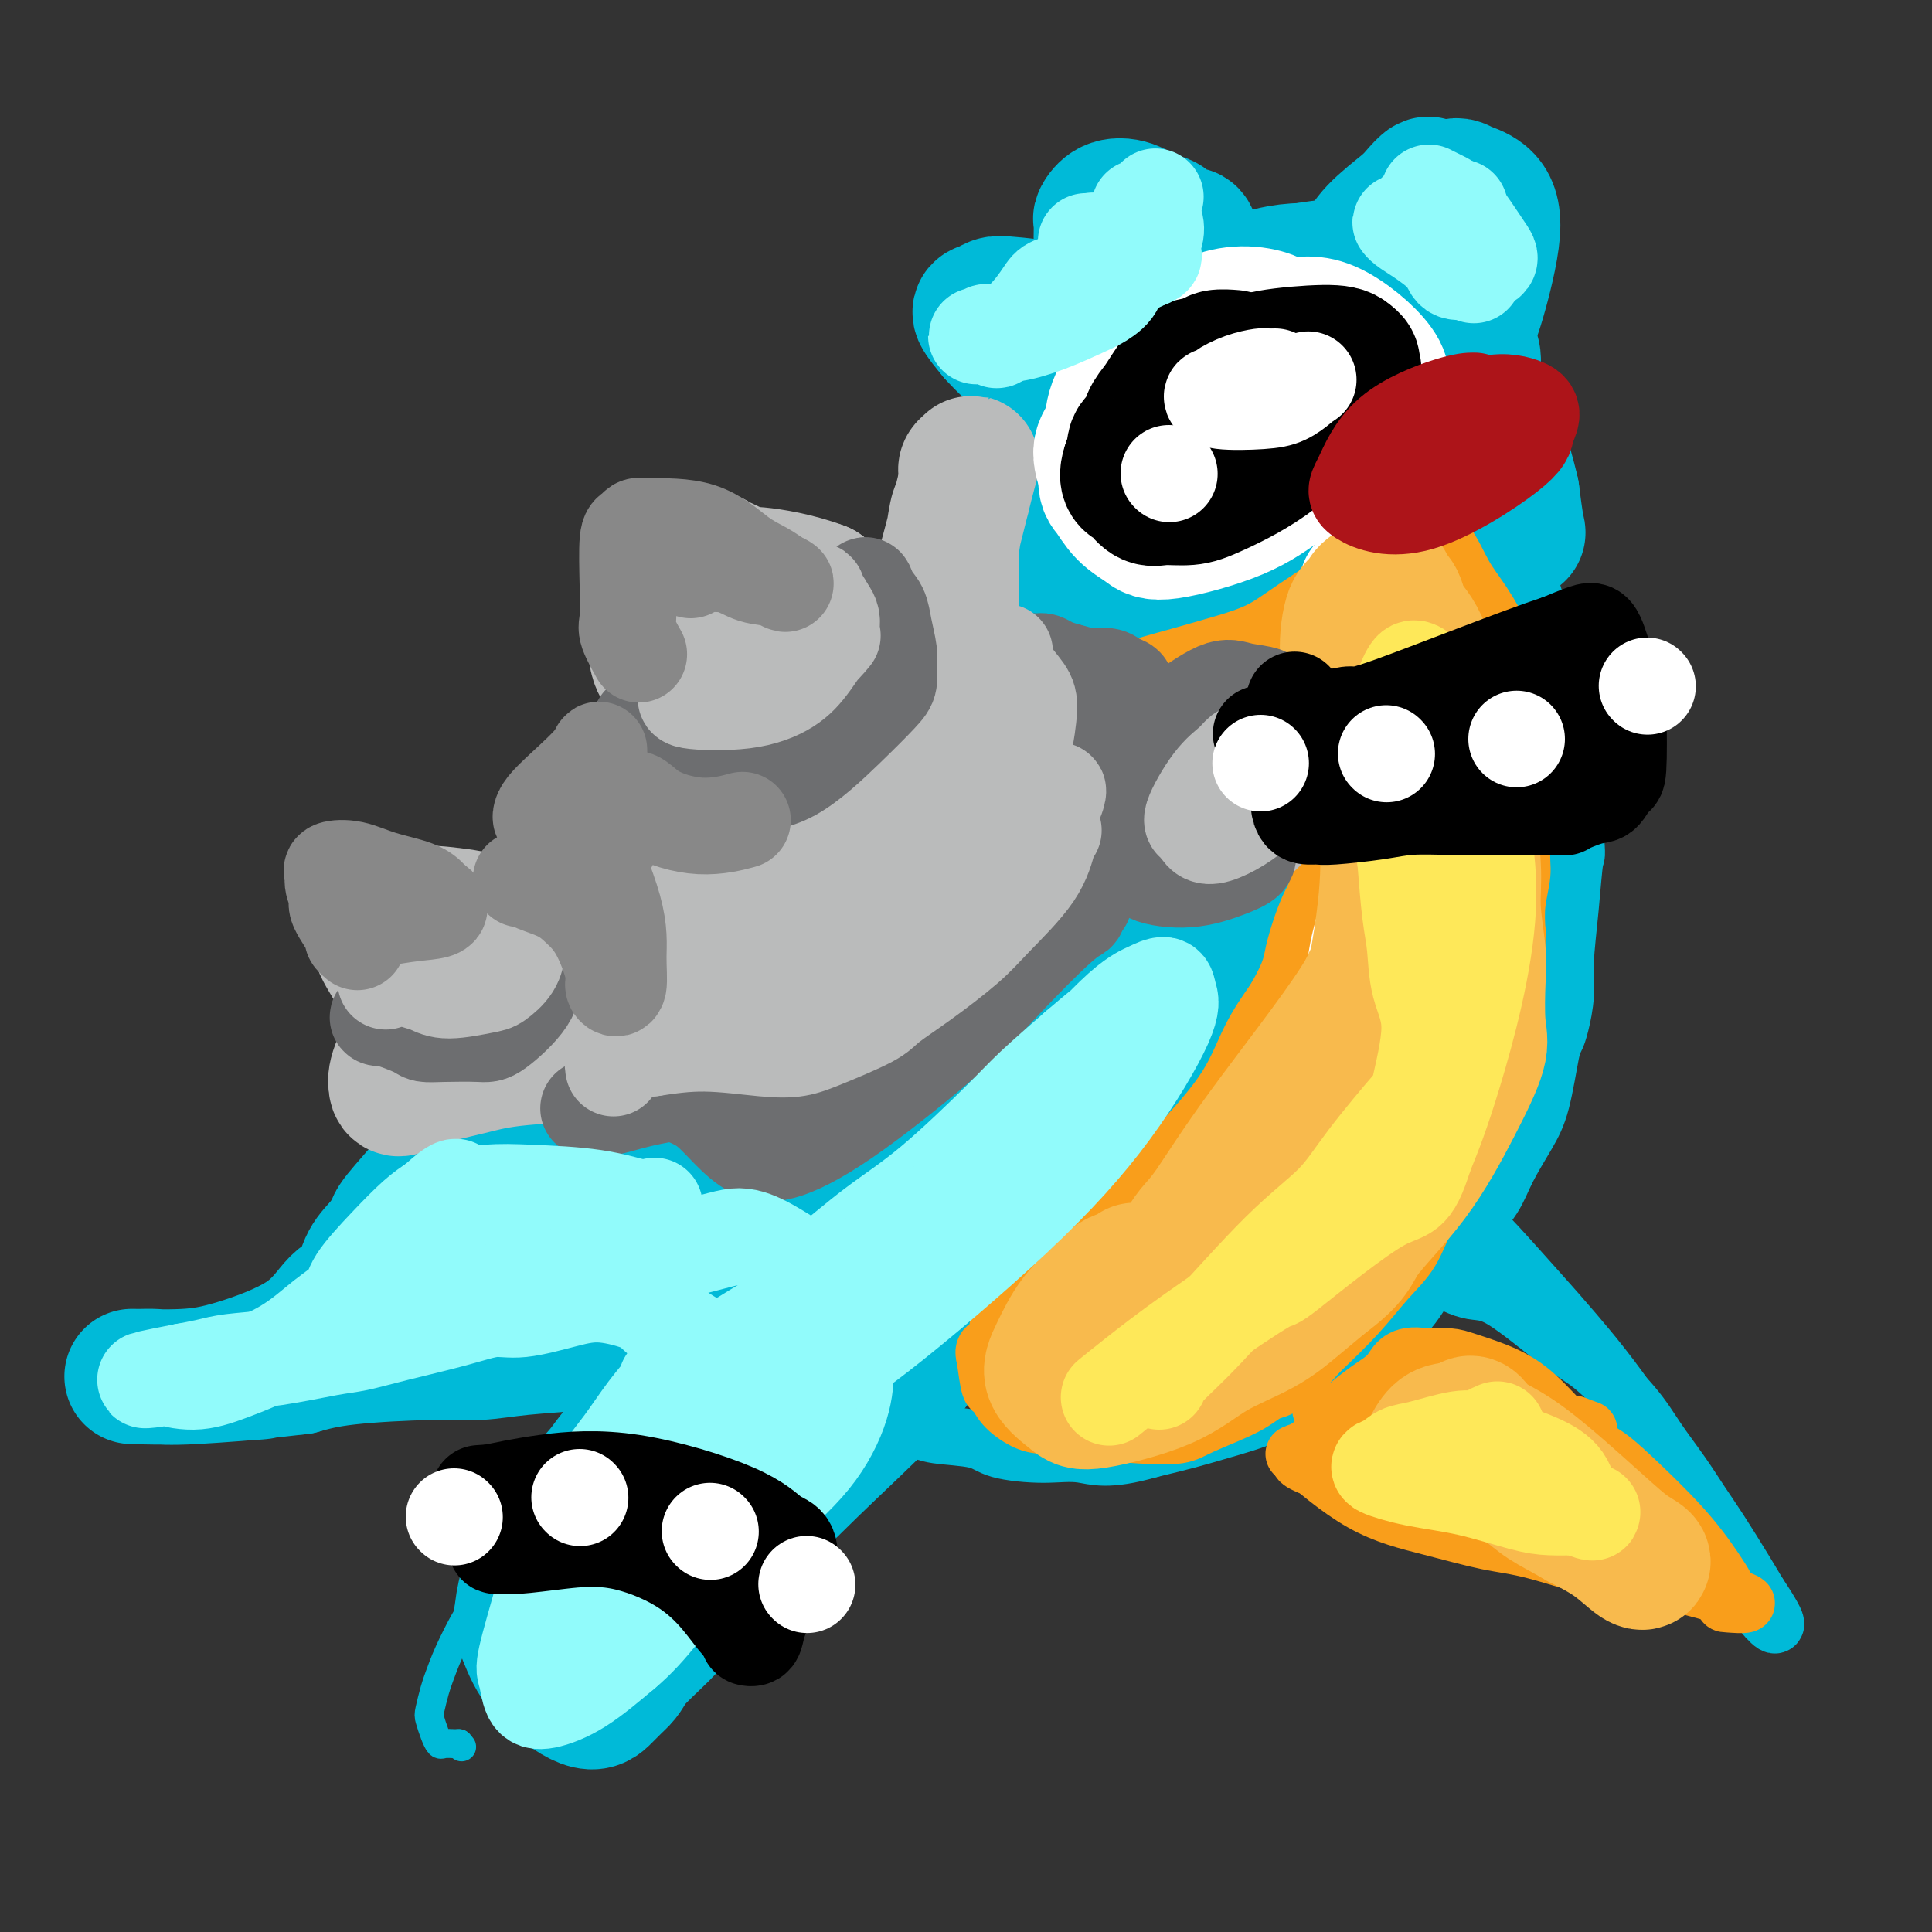 <svg viewBox='0 0 400 400' version='1.1' xmlns='http://www.w3.org/2000/svg' xmlns:xlink='http://www.w3.org/1999/xlink'><rect x="0" y="0" width="400" height="400" fill="#333333" stroke="none"/><g fill='none' stroke='#00BAD8' stroke-width='6' stroke-linecap='round' stroke-linejoin='round'><path d='M179,264c0.197,-0.311 0.394,-0.621 0,0c-0.394,0.621 -1.380,2.175 -2,3c-0.620,0.825 -0.875,0.921 -2,2c-1.125,1.079 -3.119,3.141 -4,5c-0.881,1.859 -0.648,3.514 -2,6c-1.352,2.486 -4.290,5.802 -7,9c-2.710,3.198 -5.193,6.278 -7,9c-1.807,2.722 -2.939,5.086 -5,8c-2.061,2.914 -5.049,6.377 -7,9c-1.951,2.623 -2.863,4.404 -4,6c-1.137,1.596 -2.498,3.007 -4,5c-1.502,1.993 -3.143,4.570 -4,6c-0.857,1.430 -0.928,1.715 -1,2'/><path d='M130,334c-7.995,11.335 -3.483,4.673 0,0c3.483,-4.673 5.938,-7.357 8,-10c2.062,-2.643 3.733,-5.244 6,-9c2.267,-3.756 5.131,-8.668 9,-15c3.869,-6.332 8.744,-14.085 13,-21c4.256,-6.915 7.892,-12.991 10,-16c2.108,-3.009 2.688,-2.949 3,-3c0.312,-0.051 0.355,-0.211 0,0c-0.355,0.211 -1.109,0.794 -1,1c0.109,0.206 1.081,0.035 -3,4c-4.081,3.965 -13.214,12.068 -20,19c-6.786,6.932 -11.225,12.695 -15,18c-3.775,5.305 -6.888,10.153 -10,15'/><path d='M130,317c-5.565,7.486 -6.976,9.702 -8,11c-1.024,1.298 -1.661,1.676 -1,1c0.661,-0.676 2.620,-2.408 4,-5c1.380,-2.592 2.180,-6.043 6,-13c3.820,-6.957 10.660,-17.419 18,-26c7.340,-8.581 15.181,-15.281 20,-19c4.819,-3.719 6.615,-4.458 8,-5c1.385,-0.542 2.357,-0.888 3,-1c0.643,-0.112 0.956,0.011 1,0c0.044,-0.011 -0.180,-0.157 -1,0c-0.820,0.157 -2.234,0.616 -4,1c-1.766,0.384 -3.883,0.692 -6,1'/><path d='M170,262c-3.077,0.648 -5.769,1.268 -8,2c-2.231,0.732 -4.002,1.575 -7,3c-2.998,1.425 -7.222,3.431 -10,5c-2.778,1.569 -4.108,2.699 -6,4c-1.892,1.301 -4.346,2.772 -8,6c-3.654,3.228 -8.508,8.215 -11,11c-2.492,2.785 -2.621,3.370 -4,5c-1.379,1.630 -4.008,4.305 -6,7c-1.992,2.695 -3.349,5.410 -4,7c-0.651,1.590 -0.597,2.055 -1,3c-0.403,0.945 -1.262,2.370 -2,4c-0.738,1.630 -1.354,3.466 -2,5c-0.646,1.534 -1.323,2.767 -2,4'/><path d='M99,328c-2.135,4.874 -1.972,5.559 -2,6c-0.028,0.441 -0.246,0.640 -1,2c-0.754,1.360 -2.045,3.882 -3,6c-0.955,2.118 -1.573,3.831 -2,5c-0.427,1.169 -0.661,1.795 -1,3c-0.339,1.205 -0.782,2.988 -1,4c-0.218,1.012 -0.209,1.252 0,2c0.209,0.748 0.620,2.004 1,3c0.380,0.996 0.731,1.731 1,2c0.269,0.269 0.457,0.072 1,0c0.543,-0.072 1.441,-0.021 2,0c0.559,0.021 0.780,0.010 1,0'/><path d='M95,361c1.000,1.167 0.500,0.583 0,0'/></g>
<g fill='none' stroke='#00BAD8' stroke-width='28' stroke-linecap='round' stroke-linejoin='round'><path d='M159,288c0.044,0.330 0.087,0.661 0,1c-0.087,0.339 -0.306,0.688 -4,3c-3.694,2.312 -10.863,6.587 -16,10c-5.137,3.413 -8.242,5.964 -11,8c-2.758,2.036 -5.168,3.557 -8,6c-2.832,2.443 -6.085,5.810 -8,8c-1.915,2.190 -2.490,3.205 -3,5c-0.510,1.795 -0.955,4.371 -1,6c-0.045,1.629 0.308,2.312 1,4c0.692,1.688 1.721,4.380 4,7c2.279,2.620 5.806,5.167 8,6c2.194,0.833 3.055,-0.048 4,-1c0.945,-0.952 1.972,-1.976 3,-3'/><path d='M128,348c1.459,-1.230 1.608,-2.304 3,-4c1.392,-1.696 4.027,-4.015 6,-6c1.973,-1.985 3.283,-3.636 6,-7c2.717,-3.364 6.842,-8.440 12,-14c5.158,-5.560 11.349,-11.602 17,-17c5.651,-5.398 10.763,-10.151 15,-15c4.237,-4.849 7.600,-9.792 10,-14c2.400,-4.208 3.836,-7.680 5,-10c1.164,-2.320 2.055,-3.489 2,-5c-0.055,-1.511 -1.056,-3.364 -2,-4c-0.944,-0.636 -1.831,-0.056 -3,0c-1.169,0.056 -2.620,-0.413 -6,1c-3.380,1.413 -8.690,4.706 -14,8'/><path d='M179,261c-6.269,3.670 -14.942,8.847 -19,11c-4.058,2.153 -3.500,1.284 -4,1c-0.500,-0.284 -2.059,0.018 -3,0c-0.941,-0.018 -1.266,-0.356 -3,0c-1.734,0.356 -4.877,1.404 -8,2c-3.123,0.596 -6.226,0.738 -9,1c-2.774,0.262 -5.217,0.644 -7,1c-1.783,0.356 -2.904,0.686 -6,1c-3.096,0.314 -8.167,0.612 -12,1c-3.833,0.388 -6.430,0.867 -9,1c-2.570,0.133 -5.115,-0.080 -10,0c-4.885,0.080 -12.110,0.451 -17,1c-4.890,0.549 -7.445,1.274 -10,2'/><path d='M62,283c-15.625,1.713 -7.687,0.995 -8,1c-0.313,0.005 -8.877,0.734 -14,1c-5.123,0.266 -6.805,0.068 -8,0c-1.195,-0.068 -1.903,-0.006 -3,0c-1.097,0.006 -2.584,-0.043 -1,0c1.584,0.043 6.238,0.180 10,0c3.762,-0.180 6.631,-0.677 11,-2c4.369,-1.323 10.237,-3.473 14,-6c3.763,-2.527 5.421,-5.430 7,-7c1.579,-1.570 3.079,-1.807 4,-3c0.921,-1.193 1.263,-3.341 2,-5c0.737,-1.659 1.868,-2.830 3,-4'/><path d='M79,258c2.903,-3.772 2.161,-3.701 3,-5c0.839,-1.299 3.261,-3.967 5,-6c1.739,-2.033 2.797,-3.432 5,-5c2.203,-1.568 5.551,-3.307 8,-4c2.449,-0.693 3.998,-0.340 7,-1c3.002,-0.660 7.457,-2.331 10,-3c2.543,-0.669 3.174,-0.334 6,0c2.826,0.334 7.847,0.668 11,1c3.153,0.332 4.439,0.664 6,1c1.561,0.336 3.398,0.678 5,1c1.602,0.322 2.970,0.625 6,1c3.030,0.375 7.723,0.821 11,1c3.277,0.179 5.139,0.089 7,0'/><path d='M169,239c11.066,0.811 12.733,0.337 15,-1c2.267,-1.337 5.136,-3.537 8,-6c2.864,-2.463 5.723,-5.188 8,-8c2.277,-2.812 3.972,-5.710 5,-8c1.028,-2.290 1.391,-3.973 2,-6c0.609,-2.027 1.466,-4.400 3,-7c1.534,-2.600 3.747,-5.429 6,-8c2.253,-2.571 4.546,-4.885 8,-7c3.454,-2.115 8.070,-4.031 11,-5c2.930,-0.969 4.173,-0.992 6,-1c1.827,-0.008 4.236,-0.002 6,0c1.764,0.002 2.882,0.001 4,0'/><path d='M251,182c4.872,-0.520 3.552,1.182 3,2c-0.552,0.818 -0.337,0.754 0,1c0.337,0.246 0.796,0.803 0,3c-0.796,2.197 -2.847,6.034 -5,11c-2.153,4.966 -4.409,11.062 -7,16c-2.591,4.938 -5.518,8.719 -8,12c-2.482,3.281 -4.519,6.062 -6,8c-1.481,1.938 -2.407,3.031 -5,5c-2.593,1.969 -6.852,4.812 -10,7c-3.148,2.188 -5.184,3.720 -8,5c-2.816,1.280 -6.412,2.306 -8,3c-1.588,0.694 -1.168,1.055 -1,1c0.168,-0.055 0.084,-0.528 0,-1'/><path d='M196,255c-3.826,-0.496 2.608,-11.735 5,-16c2.392,-4.265 0.740,-1.557 3,-4c2.260,-2.443 8.431,-10.036 16,-20c7.569,-9.964 16.534,-22.299 21,-28c4.466,-5.701 4.431,-4.768 5,-5c0.569,-0.232 1.741,-1.629 -1,2c-2.741,3.629 -9.393,12.282 -14,18c-4.607,5.718 -7.167,8.499 -14,14c-6.833,5.501 -17.939,13.720 -24,18c-6.061,4.280 -7.078,4.622 -12,6c-4.922,1.378 -13.748,3.794 -20,6c-6.252,2.206 -9.929,4.202 -14,6c-4.071,1.798 -8.535,3.399 -13,5'/><path d='M134,257c-12.852,4.536 -15.481,4.375 -19,5c-3.519,0.625 -7.929,2.035 -12,3c-4.071,0.965 -7.804,1.485 -10,2c-2.196,0.515 -2.856,1.025 -3,1c-0.144,-0.025 0.230,-0.584 -1,0c-1.230,0.584 -4.062,2.311 2,-1c6.062,-3.311 21.018,-11.660 27,-15c5.982,-3.340 2.991,-1.670 0,0'/><path d='M235,69c-0.147,-0.206 -0.294,-0.412 -1,0c-0.706,0.412 -1.972,1.443 -3,2c-1.028,0.557 -1.817,0.640 -3,2c-1.183,1.360 -2.761,3.998 -4,7c-1.239,3.002 -2.140,6.370 -3,10c-0.860,3.630 -1.681,7.523 -2,11c-0.319,3.477 -0.137,6.539 0,8c0.137,1.461 0.230,1.323 1,3c0.770,1.677 2.217,5.171 3,7c0.783,1.829 0.903,1.992 1,2c0.097,0.008 0.171,-0.141 2,0c1.829,0.141 5.415,0.570 9,1'/><path d='M235,122c6.286,-1.387 16.002,-6.356 22,-10c5.998,-3.644 8.279,-5.963 12,-10c3.721,-4.037 8.883,-9.792 13,-14c4.117,-4.208 7.190,-6.868 9,-9c1.810,-2.132 2.356,-3.734 3,-5c0.644,-1.266 1.386,-2.194 2,-4c0.614,-1.806 1.099,-4.488 1,-6c-0.099,-1.512 -0.781,-1.853 -2,-3c-1.219,-1.147 -2.976,-3.101 -5,-4c-2.024,-0.899 -4.314,-0.742 -6,-1c-1.686,-0.258 -2.767,-0.931 -5,-1c-2.233,-0.069 -5.616,0.465 -9,1'/><path d='M270,56c-5.108,0.155 -7.879,1.043 -10,2c-2.121,0.957 -3.591,1.983 -6,3c-2.409,1.017 -5.758,2.025 -9,4c-3.242,1.975 -6.378,4.917 -9,7c-2.622,2.083 -4.729,3.307 -7,7c-2.271,3.693 -4.706,9.857 -6,14c-1.294,4.143 -1.447,6.267 -1,8c0.447,1.733 1.493,3.076 2,4c0.507,0.924 0.476,1.430 2,1c1.524,-0.430 4.604,-1.796 7,-4c2.396,-2.204 4.106,-5.247 6,-8c1.894,-2.753 3.970,-5.215 8,-9c4.030,-3.785 10.015,-8.892 16,-14'/><path d='M263,71c7.527,-7.006 11.346,-9.020 13,-10c1.654,-0.980 1.143,-0.927 1,-1c-0.143,-0.073 0.082,-0.273 0,0c-0.082,0.273 -0.471,1.018 -3,4c-2.529,2.982 -7.199,8.199 -11,12c-3.801,3.801 -6.734,6.186 -11,11c-4.266,4.814 -9.864,12.058 -13,16c-3.136,3.942 -3.811,4.582 -5,6c-1.189,1.418 -2.893,3.615 -4,5c-1.107,1.385 -1.616,1.959 -2,3c-0.384,1.041 -0.642,2.550 -1,4c-0.358,1.450 -0.817,2.843 -1,4c-0.183,1.157 -0.092,2.079 0,3'/><path d='M226,128c-0.606,2.860 -0.120,3.011 0,3c0.120,-0.011 -0.126,-0.183 1,-3c1.126,-2.817 3.625,-8.279 6,-14c2.375,-5.721 4.626,-11.700 6,-16c1.374,-4.300 1.872,-6.920 3,-10c1.128,-3.080 2.888,-6.621 4,-10c1.112,-3.379 1.577,-6.596 2,-9c0.423,-2.404 0.804,-3.995 1,-5c0.196,-1.005 0.207,-1.424 0,-3c-0.207,-1.576 -0.630,-4.307 -1,-6c-0.370,-1.693 -0.685,-2.346 -1,-3'/><path d='M247,52c-0.200,-4.671 -1.200,-3.350 -2,-3c-0.800,0.350 -1.401,-0.272 -2,-1c-0.599,-0.728 -1.198,-1.561 -2,-2c-0.802,-0.439 -1.809,-0.484 -3,-1c-1.191,-0.516 -2.568,-1.502 -4,-2c-1.432,-0.498 -2.919,-0.509 -4,0c-1.081,0.509 -1.755,1.538 -2,2c-0.245,0.462 -0.060,0.356 0,1c0.060,0.644 -0.005,2.039 0,3c0.005,0.961 0.078,1.490 0,2c-0.078,0.510 -0.308,1.003 0,2c0.308,0.997 1.154,2.499 2,4'/><path d='M230,57c-0.001,2.522 -0.003,1.828 0,2c0.003,0.172 0.011,1.211 0,2c-0.011,0.789 -0.040,1.329 0,2c0.040,0.671 0.148,1.472 0,2c-0.148,0.528 -0.553,0.781 -2,1c-1.447,0.219 -3.935,0.402 -6,0c-2.065,-0.402 -3.708,-1.389 -6,-2c-2.292,-0.611 -5.233,-0.846 -7,-1c-1.767,-0.154 -2.360,-0.227 -3,0c-0.640,0.227 -1.326,0.753 -2,1c-0.674,0.247 -1.335,0.213 -1,1c0.335,0.787 1.668,2.393 3,4'/><path d='M206,69c1.764,1.973 4.675,4.907 9,8c4.325,3.093 10.065,6.346 15,9c4.935,2.654 9.065,4.709 11,6c1.935,1.291 1.676,1.816 4,1c2.324,-0.816 7.232,-2.974 10,-5c2.768,-2.026 3.395,-3.918 5,-6c1.605,-2.082 4.187,-4.352 6,-7c1.813,-2.648 2.856,-5.672 4,-8c1.144,-2.328 2.389,-3.958 4,-6c1.611,-2.042 3.586,-4.496 5,-6c1.414,-1.504 2.265,-2.059 3,-3c0.735,-0.941 1.353,-2.269 3,-4c1.647,-1.731 4.324,-3.866 7,-6'/><path d='M292,42c6.134,-7.226 2.970,-2.290 3,-1c0.030,1.290 3.252,-1.065 5,-2c1.748,-0.935 2.020,-0.451 3,0c0.980,0.451 2.669,0.867 4,2c1.331,1.133 2.304,2.982 2,7c-0.304,4.018 -1.885,10.205 -3,14c-1.115,3.795 -1.764,5.197 -3,7c-1.236,1.803 -3.057,4.008 -5,6c-1.943,1.992 -4.007,3.771 -5,5c-0.993,1.229 -0.916,1.907 -1,2c-0.084,0.093 -0.330,-0.398 0,0c0.330,0.398 1.237,1.685 2,3c0.763,1.315 1.381,2.657 2,4'/><path d='M296,89c1.339,2.419 3.188,3.966 4,5c0.812,1.034 0.589,1.557 1,2c0.411,0.443 1.457,0.808 2,1c0.543,0.192 0.583,0.212 1,1c0.417,0.788 1.210,2.342 2,3c0.790,0.658 1.578,0.418 2,1c0.422,0.582 0.478,1.986 1,3c0.522,1.014 1.510,1.639 2,2c0.490,0.361 0.482,0.458 1,1c0.518,0.542 1.563,1.531 2,2c0.437,0.469 0.268,0.420 0,-1c-0.268,-1.420 -0.634,-4.210 -1,-7'/><path d='M313,102c-0.747,-3.386 -2.113,-7.850 -3,-11c-0.887,-3.150 -1.294,-4.987 -2,-6c-0.706,-1.013 -1.709,-1.203 -2,-2c-0.291,-0.797 0.132,-2.200 0,-3c-0.132,-0.800 -0.819,-0.998 -1,-2c-0.181,-1.002 0.144,-2.808 0,-4c-0.144,-1.192 -0.755,-1.769 -1,-2c-0.245,-0.231 -0.122,-0.115 0,0'/></g>
<g fill='none' stroke='#00BAD8' stroke-width='12' stroke-linecap='round' stroke-linejoin='round'><path d='M311,94c0.040,-0.686 0.080,-1.372 0,0c-0.080,1.372 -0.280,4.802 0,7c0.280,2.198 1.039,3.163 2,6c0.961,2.837 2.125,7.547 3,11c0.875,3.453 1.462,5.649 2,7c0.538,1.351 1.027,1.855 2,4c0.973,2.145 2.429,5.929 3,8c0.571,2.071 0.257,2.430 0,3c-0.257,0.570 -0.458,1.352 0,3c0.458,1.648 1.576,4.163 2,7c0.424,2.837 0.152,5.994 0,8c-0.152,2.006 -0.186,2.859 0,5c0.186,2.141 0.593,5.571 1,9'/><path d='M326,172c0.508,6.321 0.277,4.624 0,6c-0.277,1.376 -0.599,5.826 -1,10c-0.401,4.174 -0.880,8.074 -1,11c-0.120,2.926 0.120,4.879 0,7c-0.120,2.121 -0.600,4.410 -1,6c-0.400,1.590 -0.719,2.482 -1,3c-0.281,0.518 -0.524,0.661 -1,3c-0.476,2.339 -1.184,6.874 -2,10c-0.816,3.126 -1.738,4.843 -3,7c-1.262,2.157 -2.864,4.753 -4,7c-1.136,2.247 -1.806,4.143 -3,6c-1.194,1.857 -2.913,3.673 -4,5c-1.087,1.327 -1.544,2.163 -2,3'/><path d='M303,256c-3.402,5.378 -3.907,4.825 -5,6c-1.093,1.175 -2.775,4.080 -4,6c-1.225,1.920 -1.995,2.856 -3,4c-1.005,1.144 -2.247,2.497 -3,3c-0.753,0.503 -1.018,0.157 -2,1c-0.982,0.843 -2.681,2.876 -4,4c-1.319,1.124 -2.259,1.341 -3,2c-0.741,0.659 -1.283,1.762 -3,3c-1.717,1.238 -4.609,2.611 -7,4c-2.391,1.389 -4.280,2.795 -7,4c-2.720,1.205 -6.271,2.209 -9,3c-2.729,0.791 -4.637,1.369 -7,2c-2.363,0.631 -5.182,1.316 -8,2'/><path d='M238,300c-8.697,2.539 -11.439,1.385 -14,1c-2.561,-0.385 -4.939,-0.002 -8,0c-3.061,0.002 -6.803,-0.378 -9,-1c-2.197,-0.622 -2.848,-1.487 -5,-2c-2.152,-0.513 -5.804,-0.674 -8,-1c-2.196,-0.326 -2.938,-0.819 -4,-1c-1.062,-0.181 -2.446,-0.052 -3,0c-0.554,0.052 -0.277,0.026 0,0'/><path d='M291,259c-0.357,-0.330 -0.715,-0.660 0,0c0.715,0.660 2.501,2.311 5,4c2.499,1.689 5.711,3.416 8,4c2.289,0.584 3.654,0.026 7,2c3.346,1.974 8.674,6.480 12,9c3.326,2.520 4.651,3.054 7,5c2.349,1.946 5.722,5.304 8,8c2.278,2.696 3.460,4.731 5,7c1.540,2.269 3.437,4.774 5,7c1.563,2.226 2.790,4.174 4,6c1.210,1.826 2.403,3.530 4,6c1.597,2.470 3.599,5.706 5,8c1.401,2.294 2.200,3.647 3,5'/><path d='M364,330c5.800,8.659 3.301,6.806 1,4c-2.301,-2.806 -4.403,-6.565 -6,-9c-1.597,-2.435 -2.690,-3.545 -6,-9c-3.310,-5.455 -8.838,-15.255 -14,-23c-5.162,-7.745 -9.958,-13.434 -13,-17c-3.042,-3.566 -4.331,-5.007 -7,-8c-2.669,-2.993 -6.719,-7.537 -9,-10c-2.281,-2.463 -2.795,-2.847 -3,-3c-0.205,-0.153 -0.103,-0.077 0,0'/></g>
<g fill='none' stroke='#F99E1B' stroke-width='12' stroke-linecap='round' stroke-linejoin='round'><path d='M268,301c0.582,0.125 1.164,0.250 1,0c-0.164,-0.250 -1.074,-0.876 1,1c2.074,1.876 7.132,6.255 12,9c4.868,2.745 9.547,3.857 14,5c4.453,1.143 8.681,2.317 12,3c3.319,0.683 5.729,0.876 10,2c4.271,1.124 10.403,3.177 14,4c3.597,0.823 4.661,0.414 8,1c3.339,0.586 8.954,2.167 12,3c3.046,0.833 3.523,0.916 4,1'/><path d='M356,330c9.707,2.611 3.973,2.138 2,2c-1.973,-0.138 -0.185,0.059 0,-1c0.185,-1.059 -1.231,-3.375 -3,-6c-1.769,-2.625 -3.889,-5.559 -7,-9c-3.111,-3.441 -7.213,-7.390 -10,-10c-2.787,-2.610 -4.259,-3.883 -6,-5c-1.741,-1.117 -3.752,-2.079 -6,-4c-2.248,-1.921 -4.732,-4.802 -7,-7c-2.268,-2.198 -4.319,-3.713 -7,-5c-2.681,-1.287 -5.991,-2.347 -8,-3c-2.009,-0.653 -2.717,-0.901 -4,-1c-1.283,-0.099 -3.142,-0.050 -5,0'/><path d='M295,281c-5.100,-0.872 -5.851,1.447 -7,3c-1.149,1.553 -2.696,2.339 -5,4c-2.304,1.661 -5.365,4.198 -7,6c-1.635,1.802 -1.845,2.869 -3,4c-1.155,1.131 -3.254,2.327 -4,3c-0.746,0.673 -0.137,0.822 0,1c0.137,0.178 -0.196,0.383 1,1c1.196,0.617 3.923,1.646 8,3c4.077,1.354 9.504,3.034 14,4c4.496,0.966 8.061,1.218 12,2c3.939,0.782 8.253,2.095 11,3c2.747,0.905 3.928,1.401 4,1c0.072,-0.401 -0.964,-1.701 -2,-3'/><path d='M317,313c-2.465,-1.982 -7.628,-5.435 -14,-9c-6.372,-3.565 -13.955,-7.240 -19,-9c-5.045,-1.760 -7.553,-1.603 -9,-2c-1.447,-0.397 -1.832,-1.348 -1,-1c0.832,0.348 2.880,1.993 7,5c4.120,3.007 10.313,7.374 17,10c6.687,2.626 13.867,3.510 17,4c3.133,0.490 2.220,0.585 2,0c-0.220,-0.585 0.253,-1.850 -1,-4c-1.253,-2.150 -4.233,-5.185 -9,-9c-4.767,-3.815 -11.322,-8.412 -15,-10c-3.678,-1.588 -4.479,-0.168 -5,1c-0.521,1.168 -0.760,2.084 -1,3'/><path d='M286,292c4.149,4.665 17.521,14.329 24,18c6.479,3.671 6.064,1.350 7,0c0.936,-1.350 3.224,-1.729 4,-3c0.776,-1.271 0.041,-3.433 -3,-6c-3.041,-2.567 -8.389,-5.539 -12,-8c-3.611,-2.461 -5.487,-4.412 -7,-6c-1.513,-1.588 -2.664,-2.812 -3,-3c-0.336,-0.188 0.142,0.660 5,3c4.858,2.340 14.096,6.174 19,8c4.904,1.826 5.474,1.646 6,2c0.526,0.354 1.007,1.244 1,1c-0.007,-0.244 -0.504,-1.622 -1,-3'/><path d='M326,295c5.000,1.833 2.500,0.917 0,0'/><path d='M289,112c0.002,-0.062 0.003,-0.124 0,0c-0.003,0.124 -0.012,0.434 -1,1c-0.988,0.566 -2.955,1.387 -4,2c-1.045,0.613 -1.168,1.017 -4,3c-2.832,1.983 -8.374,5.543 -12,8c-3.626,2.457 -5.338,3.810 -8,5c-2.662,1.190 -6.274,2.217 -9,3c-2.726,0.783 -4.566,1.323 -7,2c-2.434,0.677 -5.463,1.490 -7,2c-1.537,0.510 -1.582,0.717 -2,1c-0.418,0.283 -1.209,0.641 -2,1'/><path d='M233,140c-4.114,1.547 -0.899,0.916 0,1c0.899,0.084 -0.517,0.884 2,1c2.517,0.116 8.968,-0.450 13,-1c4.032,-0.550 5.643,-1.083 10,-4c4.357,-2.917 11.458,-8.219 16,-12c4.542,-3.781 6.526,-6.040 8,-8c1.474,-1.960 2.439,-3.622 3,-5c0.561,-1.378 0.719,-2.471 1,-3c0.281,-0.529 0.683,-0.492 1,-1c0.317,-0.508 0.547,-1.560 1,-2c0.453,-0.440 1.129,-0.269 2,0c0.871,0.269 1.935,0.634 3,1'/><path d='M293,107c1.937,0.931 4.281,2.759 6,5c1.719,2.241 2.814,4.896 4,7c1.186,2.104 2.462,3.658 4,6c1.538,2.342 3.336,5.473 5,9c1.664,3.527 3.193,7.451 4,10c0.807,2.549 0.892,3.725 1,6c0.108,2.275 0.240,5.649 0,8c-0.240,2.351 -0.853,3.677 -1,5c-0.147,1.323 0.170,2.642 0,5c-0.170,2.358 -0.829,5.756 -1,8c-0.171,2.244 0.146,3.335 0,5c-0.146,1.665 -0.756,3.904 -1,6c-0.244,2.096 -0.122,4.048 0,6'/><path d='M314,193c-0.201,8.358 0.296,4.754 0,5c-0.296,0.246 -1.386,4.340 -2,7c-0.614,2.660 -0.753,3.884 -1,6c-0.247,2.116 -0.600,5.125 -1,7c-0.400,1.875 -0.845,2.617 -1,4c-0.155,1.383 -0.021,3.408 -1,6c-0.979,2.592 -3.072,5.752 -4,8c-0.928,2.248 -0.692,3.585 -2,6c-1.308,2.415 -4.160,5.907 -6,9c-1.840,3.093 -2.668,5.788 -4,8c-1.332,2.212 -3.166,3.942 -5,6c-1.834,2.058 -3.667,4.445 -6,7c-2.333,2.555 -5.167,5.277 -8,8'/><path d='M273,280c-6.579,7.565 -8.526,7.478 -10,8c-1.474,0.522 -2.474,1.654 -5,3c-2.526,1.346 -6.579,2.907 -9,4c-2.421,1.093 -3.211,1.719 -5,2c-1.789,0.281 -4.578,0.217 -8,0c-3.422,-0.217 -7.476,-0.588 -10,-1c-2.524,-0.412 -3.516,-0.864 -5,-1c-1.484,-0.136 -3.458,0.045 -5,0c-1.542,-0.045 -2.651,-0.316 -4,-1c-1.349,-0.684 -2.939,-1.781 -4,-3c-1.061,-1.219 -1.593,-2.559 -2,-3c-0.407,-0.441 -0.688,0.017 -1,-1c-0.312,-1.017 -0.656,-3.508 -1,-6'/><path d='M204,281c-0.804,-2.476 1.187,-2.165 2,-3c0.813,-0.835 0.447,-2.817 1,-5c0.553,-2.183 2.024,-4.567 3,-6c0.976,-1.433 1.457,-1.916 3,-3c1.543,-1.084 4.148,-2.771 6,-4c1.852,-1.229 2.949,-2.001 5,-4c2.051,-1.999 5.054,-5.225 8,-8c2.946,-2.775 5.834,-5.100 8,-7c2.166,-1.900 3.612,-3.375 6,-6c2.388,-2.625 5.720,-6.399 8,-10c2.280,-3.601 3.509,-7.029 5,-10c1.491,-2.971 3.246,-5.486 5,-8'/><path d='M264,207c3.540,-6.098 3.390,-7.344 4,-10c0.610,-2.656 1.980,-6.721 3,-9c1.020,-2.279 1.691,-2.770 2,-6c0.309,-3.230 0.256,-9.197 0,-13c-0.256,-3.803 -0.713,-5.442 -1,-9c-0.287,-3.558 -0.403,-9.034 -1,-14c-0.597,-4.966 -1.677,-9.422 -2,-12c-0.323,-2.578 0.109,-3.279 0,-4c-0.109,-0.721 -0.760,-1.463 -1,-2c-0.240,-0.537 -0.069,-0.868 0,-1c0.069,-0.132 0.034,-0.066 0,0'/></g>
<g fill='none' stroke='#FFFFFF' stroke-width='12' stroke-linecap='round' stroke-linejoin='round'><path d='M285,134c-0.206,-0.168 -0.412,-0.337 0,1c0.412,1.337 1.442,4.178 2,6c0.558,1.822 0.643,2.625 1,6c0.357,3.375 0.986,9.321 1,13c0.014,3.679 -0.586,5.092 -1,8c-0.414,2.908 -0.641,7.312 -1,10c-0.359,2.688 -0.849,3.659 -2,7c-1.151,3.341 -2.964,9.053 -4,12c-1.036,2.947 -1.296,3.128 -3,6c-1.704,2.872 -4.852,8.436 -8,14'/><path d='M270,217c-3.293,7.186 -3.026,5.652 -4,7c-0.974,1.348 -3.189,5.578 -5,9c-1.811,3.422 -3.218,6.037 -4,7c-0.782,0.963 -0.938,0.275 -1,0c-0.062,-0.275 -0.031,-0.138 0,0'/></g>
<g fill='none' stroke='#FFFFFF' stroke-width='28' stroke-linecap='round' stroke-linejoin='round'><path d='M283,122c-0.096,-0.229 -0.192,-0.457 0,0c0.192,0.457 0.672,1.601 1,3c0.328,1.399 0.504,3.055 1,4c0.496,0.945 1.311,1.179 2,4c0.689,2.821 1.250,8.228 2,12c0.750,3.772 1.687,5.910 2,9c0.313,3.090 0.000,7.131 0,10c-0.000,2.869 0.312,4.567 0,7c-0.312,2.433 -1.249,5.601 -2,9c-0.751,3.399 -1.318,7.031 -2,10c-0.682,2.969 -1.481,5.277 -2,8c-0.519,2.723 -0.760,5.862 -1,9'/></g>
<g fill='none' stroke='#F8BA4D' stroke-width='28' stroke-linecap='round' stroke-linejoin='round'><path d='M304,295c0.225,-0.274 0.451,-0.547 1,0c0.549,0.547 1.423,1.915 3,3c1.577,1.085 3.858,1.888 8,5c4.142,3.112 10.144,8.535 14,12c3.856,3.465 5.566,4.973 7,6c1.434,1.027 2.590,1.574 3,2c0.410,0.426 0.072,0.730 -1,0c-1.072,-0.730 -2.878,-2.494 -5,-4c-2.122,-1.506 -4.561,-2.753 -7,-4'/><path d='M327,315c-3.397,-1.984 -5.389,-2.943 -7,-4c-1.611,-1.057 -2.840,-2.213 -4,-3c-1.160,-0.787 -2.249,-1.206 -3,-2c-0.751,-0.794 -1.163,-1.964 -2,-3c-0.837,-1.036 -2.100,-1.937 -3,-3c-0.900,-1.063 -1.436,-2.288 -2,-3c-0.564,-0.712 -1.156,-0.913 -2,-1c-0.844,-0.087 -1.939,-0.062 -3,0c-1.061,0.062 -2.089,0.161 -3,1c-0.911,0.839 -1.707,2.418 -2,3c-0.293,0.582 -0.084,0.166 0,0c0.084,-0.166 0.042,-0.083 0,0'/><path d='M235,263c-0.141,0.373 -0.282,0.745 -1,1c-0.718,0.255 -2.014,0.391 -3,1c-0.986,0.609 -1.662,1.689 -3,3c-1.338,1.311 -3.336,2.851 -5,5c-1.664,2.149 -2.993,4.905 -4,7c-1.007,2.095 -1.692,3.527 -1,5c0.692,1.473 2.760,2.986 4,4c1.240,1.014 1.653,1.529 5,1c3.347,-0.529 9.629,-2.100 14,-4c4.371,-1.900 6.831,-4.128 10,-6c3.169,-1.872 7.045,-3.389 10,-5c2.955,-1.611 4.987,-3.318 7,-5c2.013,-1.682 4.006,-3.341 6,-5'/><path d='M274,265c6.435,-4.759 6.022,-6.158 8,-9c1.978,-2.842 6.348,-7.127 10,-12c3.652,-4.873 6.587,-10.332 9,-15c2.413,-4.668 4.303,-8.543 5,-11c0.697,-2.457 0.202,-3.496 0,-6c-0.202,-2.504 -0.112,-6.473 0,-9c0.112,-2.527 0.245,-3.612 0,-6c-0.245,-2.388 -0.870,-6.079 -1,-9c-0.130,-2.921 0.233,-5.072 0,-9c-0.233,-3.928 -1.063,-9.635 -2,-15c-0.937,-5.365 -1.982,-10.390 -3,-14c-1.018,-3.610 -2.009,-5.805 -3,-8'/><path d='M297,142c-2.256,-8.301 -3.897,-10.553 -5,-12c-1.103,-1.447 -1.670,-2.088 -2,-3c-0.330,-0.912 -0.425,-2.095 -1,-3c-0.575,-0.905 -1.631,-1.531 -2,-2c-0.369,-0.469 -0.053,-0.780 0,-1c0.053,-0.220 -0.159,-0.350 -1,0c-0.841,0.350 -2.312,1.180 -3,2c-0.688,0.820 -0.593,1.631 -1,2c-0.407,0.369 -1.315,0.295 -2,2c-0.685,1.705 -1.146,5.190 -1,8c0.146,2.810 0.899,4.946 2,9c1.101,4.054 2.551,10.027 4,16'/><path d='M285,160c1.338,6.047 1.684,8.665 2,12c0.316,3.335 0.604,7.388 0,14c-0.604,6.612 -2.099,15.782 -4,23c-1.901,7.218 -4.209,12.483 -6,17c-1.791,4.517 -3.065,8.285 -4,11c-0.935,2.715 -1.532,4.376 -4,9c-2.468,4.624 -6.809,12.211 -10,17c-3.191,4.789 -5.233,6.779 -7,9c-1.767,2.221 -3.258,4.672 -4,5c-0.742,0.328 -0.735,-1.469 3,-9c3.735,-7.531 11.198,-20.797 17,-32c5.802,-11.203 9.943,-20.344 13,-27c3.057,-6.656 5.028,-10.828 7,-15'/><path d='M288,194c6.348,-13.619 2.217,-6.166 0,-1c-2.217,5.166 -2.521,8.047 -7,15c-4.479,6.953 -13.134,17.979 -19,26c-5.866,8.021 -8.943,13.037 -11,16c-2.057,2.963 -3.092,3.875 -4,5c-0.908,1.125 -1.688,2.464 -2,3c-0.312,0.536 -0.156,0.268 0,0'/></g>
<g fill='none' stroke='#BABBBB' stroke-width='28' stroke-linecap='round' stroke-linejoin='round'><path d='M152,146c-0.411,-0.074 -0.822,-0.149 -1,0c-0.178,0.149 -0.124,0.520 -2,1c-1.876,0.480 -5.684,1.069 -8,2c-2.316,0.931 -3.141,2.204 -5,4c-1.859,1.796 -4.753,4.115 -7,6c-2.247,1.885 -3.848,3.335 -5,5c-1.152,1.665 -1.856,3.543 -3,6c-1.144,2.457 -2.730,5.492 -4,8c-1.270,2.508 -2.224,4.490 -3,6c-0.776,1.510 -1.373,2.549 -2,4c-0.627,1.451 -1.284,3.314 -2,4c-0.716,0.686 -1.490,0.196 -2,0c-0.510,-0.196 -0.755,-0.098 -1,0'/><path d='M107,192c-2.010,-0.186 -5.537,-0.650 -7,-1c-1.463,-0.350 -0.864,-0.585 -3,-1c-2.136,-0.415 -7.007,-1.009 -10,-1c-2.993,0.009 -4.109,0.623 -5,1c-0.891,0.377 -1.556,0.518 -2,1c-0.444,0.482 -0.667,1.307 -1,2c-0.333,0.693 -0.775,1.256 0,3c0.775,1.744 2.768,4.670 4,7c1.232,2.330 1.703,4.064 2,6c0.297,1.936 0.420,4.076 0,6c-0.420,1.924 -1.382,3.633 -2,5c-0.618,1.367 -0.891,2.390 -1,3c-0.109,0.610 -0.055,0.805 0,1'/><path d='M82,224c-0.122,2.475 1.074,1.161 4,0c2.926,-1.161 7.583,-2.170 11,-3c3.417,-0.830 5.594,-1.480 11,-2c5.406,-0.520 14.041,-0.910 19,-1c4.959,-0.090 6.241,0.122 10,1c3.759,0.878 9.993,2.424 15,4c5.007,1.576 8.785,3.184 11,4c2.215,0.816 2.867,0.840 4,1c1.133,0.160 2.745,0.457 4,0c1.255,-0.457 2.151,-1.669 3,-3c0.849,-1.331 1.652,-2.781 3,-5c1.348,-2.219 3.242,-5.205 5,-8c1.758,-2.795 3.379,-5.397 5,-8'/><path d='M187,204c4.197,-5.921 6.688,-8.723 9,-11c2.312,-2.277 4.445,-4.027 7,-6c2.555,-1.973 5.532,-4.168 9,-6c3.468,-1.832 7.426,-3.300 10,-4c2.574,-0.700 3.764,-0.632 6,-1c2.236,-0.368 5.518,-1.173 8,-2c2.482,-0.827 4.165,-1.678 6,-2c1.835,-0.322 3.823,-0.117 6,0c2.177,0.117 4.545,0.145 6,0c1.455,-0.145 1.998,-0.461 3,-1c1.002,-0.539 2.462,-1.299 3,-3c0.538,-1.701 0.154,-4.343 0,-7c-0.154,-2.657 -0.077,-5.328 0,-8'/><path d='M260,153c0.309,-3.188 -0.420,-2.159 -1,-2c-0.580,0.159 -1.011,-0.552 -1,-1c0.011,-0.448 0.465,-0.631 -2,0c-2.465,0.631 -7.850,2.078 -12,3c-4.150,0.922 -7.064,1.318 -12,2c-4.936,0.682 -11.893,1.649 -16,2c-4.107,0.351 -5.363,0.087 -7,-1c-1.637,-1.087 -3.654,-2.998 -5,-4c-1.346,-1.002 -2.021,-1.094 -3,-3c-0.979,-1.906 -2.262,-5.624 -3,-8c-0.738,-2.376 -0.929,-3.409 -1,-6c-0.071,-2.591 -0.020,-6.740 0,-10c0.020,-3.260 0.010,-5.630 0,-8'/><path d='M197,117c-0.204,-4.284 -0.213,-2.993 0,-4c0.213,-1.007 0.649,-4.311 1,-6c0.351,-1.689 0.616,-1.761 1,-3c0.384,-1.239 0.886,-3.643 1,-5c0.114,-1.357 -0.158,-1.667 0,-2c0.158,-0.333 0.748,-0.689 1,-1c0.252,-0.311 0.166,-0.578 -1,4c-1.166,4.578 -3.412,14.000 -5,19c-1.588,5.000 -2.518,5.577 -4,7c-1.482,1.423 -3.514,3.691 -6,4c-2.486,0.309 -5.424,-1.340 -8,-3c-2.576,-1.660 -4.788,-3.330 -7,-5'/><path d='M170,122c-5.109,-1.930 -10.381,-2.755 -13,-3c-2.619,-0.245 -2.586,0.089 -3,0c-0.414,-0.089 -1.275,-0.600 -2,-1c-0.725,-0.400 -1.315,-0.688 -2,-1c-0.685,-0.312 -1.465,-0.649 -2,-1c-0.535,-0.351 -0.825,-0.716 -2,0c-1.175,0.716 -3.236,2.513 -5,4c-1.764,1.487 -3.233,2.663 -4,4c-0.767,1.337 -0.833,2.836 -1,5c-0.167,2.164 -0.437,4.992 0,7c0.437,2.008 1.579,3.194 3,5c1.421,1.806 3.120,4.230 7,4c3.880,-0.230 9.940,-3.115 16,-6'/><path d='M162,139c3.250,-1.722 3.376,-3.026 4,-4c0.624,-0.974 1.746,-1.616 1,-1c-0.746,0.616 -3.361,2.491 -9,10c-5.639,7.509 -14.302,20.653 -19,28c-4.698,7.347 -5.431,8.899 -6,10c-0.569,1.101 -0.974,1.752 -1,2c-0.026,0.248 0.326,0.095 5,-5c4.674,-5.095 13.670,-15.130 18,-20c4.330,-4.870 3.995,-4.576 4,-5c0.005,-0.424 0.352,-1.567 1,-3c0.648,-1.433 1.598,-3.155 -1,1c-2.598,4.155 -8.742,14.187 -14,22c-5.258,7.813 -9.629,13.406 -14,19'/><path d='M131,193c-4.888,7.810 -2.606,6.334 -2,6c0.606,-0.334 -0.462,0.474 1,0c1.462,-0.474 5.453,-2.231 11,-6c5.547,-3.769 12.648,-9.551 21,-17c8.352,-7.449 17.953,-16.565 23,-22c5.047,-5.435 5.540,-7.190 1,-2c-4.540,5.190 -14.114,17.325 -22,28c-7.886,10.675 -14.083,19.892 -17,26c-2.917,6.108 -2.552,9.109 -4,12c-1.448,2.891 -4.708,5.672 3,-1c7.708,-6.672 26.383,-22.796 37,-35c10.617,-12.204 13.176,-20.487 15,-26c1.824,-5.513 2.912,-8.257 4,-11'/><path d='M202,145c3.527,-6.979 2.844,-5.926 -5,5c-7.844,10.926 -22.848,31.727 -31,44c-8.152,12.273 -9.452,16.020 -11,19c-1.548,2.980 -3.343,5.194 1,3c4.343,-2.194 14.824,-8.794 22,-15c7.176,-6.206 11.047,-12.016 13,-15c1.953,-2.984 1.987,-3.140 2,-3c0.013,0.140 0.003,0.576 0,1c-0.003,0.424 -0.001,0.835 0,1c0.001,0.165 0.000,0.082 0,0'/></g>
<g fill='none' stroke='#000000' stroke-width='28' stroke-linecap='round' stroke-linejoin='round'><path d='M253,76c0.031,0.082 0.061,0.164 -1,0c-1.061,-0.164 -3.215,-0.576 -5,0c-1.785,0.576 -3.201,2.138 -5,4c-1.799,1.862 -3.982,4.025 -5,7c-1.018,2.975 -0.873,6.762 -1,9c-0.127,2.238 -0.526,2.927 2,4c2.526,1.073 7.978,2.531 11,3c3.022,0.469 3.614,-0.049 7,-2c3.386,-1.951 9.565,-5.333 13,-8c3.435,-2.667 4.124,-4.619 5,-7c0.876,-2.381 1.938,-5.190 3,-8'/><path d='M277,78c1.101,-2.792 -0.145,-2.273 -1,-3c-0.855,-0.727 -1.319,-2.700 -3,-4c-1.681,-1.300 -4.581,-1.927 -6,-2c-1.419,-0.073 -1.359,0.408 -3,1c-1.641,0.592 -4.984,1.295 -7,2c-2.016,0.705 -2.707,1.413 -5,4c-2.293,2.587 -6.189,7.052 -8,10c-1.811,2.948 -1.535,4.378 -2,6c-0.465,1.622 -1.669,3.438 -2,5c-0.331,1.562 0.210,2.872 1,4c0.790,1.128 1.828,2.073 2,3c0.172,0.927 -0.522,1.836 2,0c2.522,-1.836 8.261,-6.418 14,-11'/><path d='M259,93c3.892,-4.608 5.622,-10.626 6,-14c0.378,-3.374 -0.597,-4.102 -2,-5c-1.403,-0.898 -3.235,-1.965 -5,-2c-1.765,-0.035 -3.465,0.963 -5,2c-1.535,1.037 -2.906,2.114 -5,5c-2.094,2.886 -4.910,7.581 -6,11c-1.090,3.419 -0.455,5.563 0,7c0.455,1.437 0.730,2.167 1,3c0.270,0.833 0.536,1.770 2,2c1.464,0.230 4.125,-0.246 6,-1c1.875,-0.754 2.964,-1.787 4,-4c1.036,-2.213 2.018,-5.607 3,-9'/></g>
<g fill='none' stroke='#FFFFFF' stroke-width='28' stroke-linecap='round' stroke-linejoin='round'><path d='M266,69c0.225,-0.331 0.450,-0.661 0,-1c-0.450,-0.339 -1.574,-0.686 -2,-1c-0.426,-0.314 -0.156,-0.594 -1,-1c-0.844,-0.406 -2.804,-0.937 -5,-1c-2.196,-0.063 -4.627,0.341 -6,1c-1.373,0.659 -1.689,1.572 -3,2c-1.311,0.428 -3.617,0.372 -5,1c-1.383,0.628 -1.843,1.941 -3,3c-1.157,1.059 -3.012,1.864 -5,4c-1.988,2.136 -4.110,5.604 -5,8c-0.890,2.396 -0.547,3.722 -1,5c-0.453,1.278 -1.701,2.508 -2,4c-0.299,1.492 0.350,3.246 1,5'/><path d='M229,98c-0.208,2.870 0.272,3.046 1,4c0.728,0.954 1.703,2.686 3,4c1.297,1.314 2.916,2.209 4,3c1.084,0.791 1.634,1.479 5,1c3.366,-0.479 9.547,-2.125 14,-4c4.453,-1.875 7.177,-3.978 10,-6c2.823,-2.022 5.746,-3.962 9,-7c3.254,-3.038 6.840,-7.175 9,-10c2.160,-2.825 2.894,-4.340 1,-7c-1.894,-2.660 -6.415,-6.466 -10,-8c-3.585,-1.534 -6.234,-0.798 -9,0c-2.766,0.798 -5.647,1.656 -9,4c-3.353,2.344 -7.176,6.172 -11,10'/><path d='M246,82c-4.459,5.790 -5.606,13.264 -6,16c-0.394,2.736 -0.035,0.733 1,0c1.035,-0.733 2.747,-0.196 6,-2c3.253,-1.804 8.047,-5.947 10,-8c1.953,-2.053 1.064,-2.014 1,-2c-0.064,0.014 0.696,0.004 1,0c0.304,-0.004 0.152,-0.002 0,0'/></g>
<g fill='none' stroke='#000000' stroke-width='28' stroke-linecap='round' stroke-linejoin='round'><path d='M255,74c0.308,0.025 0.616,0.050 0,0c-0.616,-0.050 -2.157,-0.176 -3,0c-0.843,0.176 -0.988,0.655 -2,1c-1.012,0.345 -2.891,0.556 -4,1c-1.109,0.444 -1.448,1.120 -2,2c-0.552,0.880 -1.319,1.964 -2,3c-0.681,1.036 -1.278,2.025 -2,3c-0.722,0.975 -1.569,1.935 -2,3c-0.431,1.065 -0.445,2.234 -1,3c-0.555,0.766 -1.649,1.129 -2,2c-0.351,0.871 0.043,2.249 0,3c-0.043,0.751 -0.521,0.876 -1,1'/><path d='M234,96c-1.357,3.663 0.251,3.819 1,4c0.749,0.181 0.641,0.385 1,1c0.359,0.615 1.186,1.640 2,2c0.814,0.360 1.615,0.056 3,0c1.385,-0.056 3.352,0.138 5,0c1.648,-0.138 2.975,-0.608 6,-2c3.025,-1.392 7.749,-3.707 12,-7c4.251,-3.293 8.030,-7.565 10,-10c1.970,-2.435 2.133,-3.034 3,-4c0.867,-0.966 2.439,-2.300 3,-3c0.561,-0.700 0.113,-0.765 0,-1c-0.113,-0.235 0.111,-0.638 0,-1c-0.111,-0.362 -0.555,-0.681 -1,-1'/><path d='M279,74c-0.693,-0.727 -1.927,-1.046 -5,-1c-3.073,0.046 -7.986,0.457 -11,1c-3.014,0.543 -4.127,1.218 -5,2c-0.873,0.782 -1.504,1.672 -2,2c-0.496,0.328 -0.856,0.094 -1,0c-0.144,-0.094 -0.072,-0.047 0,0'/></g>
<g fill='none' stroke='#FFFFFF' stroke-width='20' stroke-linecap='round' stroke-linejoin='round'><path d='M264,78c0.000,0.000 0.100,0.100 0.1,0.1'/><path d='M262,78c0.023,0.016 0.046,0.033 0,0c-0.046,-0.033 -0.160,-0.115 -1,0c-0.840,0.115 -2.407,0.427 -4,1c-1.593,0.573 -3.214,1.408 -4,2c-0.786,0.592 -0.738,0.941 -1,1c-0.262,0.059 -0.834,-0.173 -1,0c-0.166,0.173 0.074,0.751 2,1c1.926,0.249 5.537,0.170 8,0c2.463,-0.170 3.779,-0.430 5,-1c1.221,-0.570 2.349,-1.448 3,-2c0.651,-0.552 0.826,-0.776 1,-1'/><path d='M270,79c1.500,-0.667 0.750,-0.333 0,0'/><path d='M242,98c0.000,0.000 0.100,0.100 0.1,0.1'/></g>
<g fill='none' stroke='#AD1419' stroke-width='20' stroke-linecap='round' stroke-linejoin='round'><path d='M305,83c0.247,0.002 0.493,0.005 0,0c-0.493,-0.005 -1.726,-0.017 -5,1c-3.274,1.017 -8.590,3.062 -12,6c-3.410,2.938 -4.915,6.768 -6,9c-1.085,2.232 -1.751,2.865 0,4c1.751,1.135 5.917,2.771 12,1c6.083,-1.771 14.082,-6.949 18,-10c3.918,-3.051 3.754,-3.975 4,-5c0.246,-1.025 0.901,-2.151 1,-3c0.099,-0.849 -0.358,-1.421 -2,-2c-1.642,-0.579 -4.469,-1.165 -8,0c-3.531,1.165 -7.765,4.083 -12,7'/><path d='M295,91c-2.365,2.125 -2.276,3.936 -2,5c0.276,1.064 0.741,1.380 3,1c2.259,-0.380 6.311,-1.455 9,-3c2.689,-1.545 4.013,-3.559 5,-5c0.987,-1.441 1.637,-2.309 1,-3c-0.637,-0.691 -2.563,-1.206 -4,-1c-1.437,0.206 -2.387,1.132 -3,2c-0.613,0.868 -0.889,1.676 -1,2c-0.111,0.324 -0.055,0.162 0,0'/></g>
<g fill='none' stroke='#6D6E70' stroke-width='20' stroke-linecap='round' stroke-linejoin='round'><path d='M108,186c0.808,0.301 1.616,0.601 2,1c0.384,0.399 0.346,0.895 1,2c0.654,1.105 2.002,2.818 2,5c-0.002,2.182 -1.354,4.833 -2,7c-0.646,2.167 -0.586,3.849 -2,6c-1.414,2.151 -4.302,4.770 -6,6c-1.698,1.230 -2.206,1.070 -4,1c-1.794,-0.070 -4.873,-0.050 -7,0c-2.127,0.050 -3.304,0.129 -4,0c-0.696,-0.129 -0.913,-0.465 -2,-1c-1.087,-0.535 -3.043,-1.267 -5,-2'/><path d='M81,211c-3.917,-0.357 -2.708,-0.250 -2,-1c0.708,-0.750 0.917,-2.357 1,-3c0.083,-0.643 0.042,-0.321 0,0'/><path d='M133,150c-0.350,-0.231 -0.701,-0.461 0,0c0.701,0.461 2.453,1.615 4,2c1.547,0.385 2.887,0.002 6,0c3.113,-0.002 7.998,0.376 12,0c4.002,-0.376 7.121,-1.505 10,-3c2.879,-1.495 5.518,-3.356 8,-6c2.482,-2.644 4.809,-6.071 6,-9c1.191,-2.929 1.247,-5.359 1,-7c-0.247,-1.641 -0.798,-2.491 -1,-3c-0.202,-0.509 -0.054,-0.675 0,-1c0.054,-0.325 0.016,-0.807 0,-1c-0.016,-0.193 -0.008,-0.096 0,0'/><path d='M179,122c0.117,-1.766 0.409,-0.181 1,1c0.591,1.181 1.480,1.958 2,3c0.520,1.042 0.672,2.349 1,4c0.328,1.651 0.831,3.648 1,5c0.169,1.352 0.005,2.061 0,3c-0.005,0.939 0.148,2.109 0,3c-0.148,0.891 -0.596,1.504 -2,3c-1.404,1.496 -3.763,3.876 -7,7c-3.237,3.124 -7.354,6.992 -11,9c-3.646,2.008 -6.823,2.157 -9,2c-2.177,-0.157 -3.355,-0.619 -5,-1c-1.645,-0.381 -3.756,-0.680 -5,-1c-1.244,-0.320 -1.622,-0.660 -2,-1'/><path d='M143,159c-3.267,0.067 -0.933,0.733 0,1c0.933,0.267 0.467,0.133 0,0'/><path d='M232,149c0.124,-0.145 0.248,-0.289 0,0c-0.248,0.289 -0.868,1.012 -1,2c-0.132,0.988 0.222,2.242 0,5c-0.222,2.758 -1.022,7.020 0,11c1.022,3.980 3.864,7.677 5,10c1.136,2.323 0.565,3.272 2,4c1.435,0.728 4.878,1.235 8,1c3.122,-0.235 5.925,-1.212 8,-2c2.075,-0.788 3.422,-1.386 4,-2c0.578,-0.614 0.386,-1.242 0,-1c-0.386,0.242 -0.968,1.355 -3,2c-2.032,0.645 -5.516,0.823 -9,1'/><path d='M246,180c-2.835,-0.199 -3.924,-1.697 -5,-3c-1.076,-1.303 -2.140,-2.412 -3,-3c-0.860,-0.588 -1.517,-0.654 -2,-1c-0.483,-0.346 -0.790,-0.971 -1,-2c-0.210,-1.029 -0.321,-2.462 0,-5c0.321,-2.538 1.073,-6.179 2,-9c0.927,-2.821 2.028,-4.820 3,-6c0.972,-1.180 1.816,-1.540 4,-3c2.184,-1.460 5.709,-4.020 8,-5c2.291,-0.980 3.348,-0.379 5,0c1.652,0.379 3.901,0.537 5,1c1.099,0.463 1.050,1.232 1,2'/><path d='M263,146c2.122,0.509 1.925,0.280 0,1c-1.925,0.720 -5.580,2.387 -9,4c-3.420,1.613 -6.606,3.172 -8,4c-1.394,0.828 -0.998,0.924 -1,1c-0.002,0.076 -0.403,0.132 0,0c0.403,-0.132 1.611,-0.453 3,-1c1.389,-0.547 2.960,-1.322 4,-2c1.040,-0.678 1.549,-1.259 2,-2c0.451,-0.741 0.843,-1.640 1,-2c0.157,-0.360 0.078,-0.180 0,0'/><path d='M215,144c0.227,0.007 0.453,0.014 0,0c-0.453,-0.014 -1.587,-0.048 -2,0c-0.413,0.048 -0.107,0.178 0,0c0.107,-0.178 0.014,-0.664 0,-1c-0.014,-0.336 0.052,-0.520 0,-1c-0.052,-0.480 -0.222,-1.254 0,-2c0.222,-0.746 0.835,-1.465 1,-2c0.165,-0.535 -0.119,-0.886 0,-1c0.119,-0.114 0.640,0.011 1,0c0.360,-0.011 0.558,-0.157 1,0c0.442,0.157 1.126,0.616 2,1c0.874,0.384 1.937,0.692 3,1'/><path d='M221,139c1.770,0.394 2.695,0.880 4,1c1.305,0.120 2.991,-0.127 4,0c1.009,0.127 1.342,0.626 2,1c0.658,0.374 1.640,0.622 2,1c0.360,0.378 0.096,0.885 0,1c-0.096,0.115 -0.026,-0.161 0,0c0.026,0.161 0.007,0.760 0,1c-0.007,0.240 -0.004,0.120 0,0'/><path d='M141,226c0.263,0.346 0.526,0.691 1,1c0.474,0.309 1.160,0.581 2,1c0.840,0.419 1.836,0.986 3,2c1.164,1.014 2.497,2.476 4,4c1.503,1.524 3.175,3.110 5,4c1.825,0.890 3.801,1.083 7,0c3.199,-1.083 7.621,-3.442 14,-8c6.379,-4.558 14.715,-11.315 20,-16c5.285,-4.685 7.520,-7.297 11,-11c3.480,-3.703 8.206,-8.497 11,-11c2.794,-2.503 3.655,-2.715 4,-3c0.345,-0.285 0.172,-0.642 0,-1'/><path d='M223,188c3.649,-3.569 -0.227,0.509 -7,5c-6.773,4.491 -16.443,9.397 -25,15c-8.557,5.603 -16.000,11.904 -20,15c-4.000,3.096 -4.555,2.987 -5,3c-0.445,0.013 -0.779,0.149 -1,0c-0.221,-0.149 -0.328,-0.584 0,-1c0.328,-0.416 1.090,-0.812 0,-1c-1.090,-0.188 -4.032,-0.169 -7,0c-2.968,0.169 -5.960,0.489 -10,1c-4.040,0.511 -9.126,1.215 -13,2c-3.874,0.785 -6.535,1.653 -8,2c-1.465,0.347 -1.732,0.174 -2,0'/><path d='M125,229c-5.500,0.833 -2.750,0.417 0,0'/></g>
<g fill='none' stroke='#BABBBB' stroke-width='20' stroke-linecap='round' stroke-linejoin='round'><path d='M172,132c0.297,-0.354 0.594,-0.708 0,0c-0.594,0.708 -2.079,2.477 -4,4c-1.921,1.523 -4.278,2.800 -7,4c-2.722,1.200 -5.810,2.325 -8,3c-2.190,0.675 -3.481,0.901 -5,1c-1.519,0.099 -3.264,0.071 -4,0c-0.736,-0.071 -0.463,-0.186 -1,0c-0.537,0.186 -1.883,0.672 0,1c1.883,0.328 6.996,0.500 11,0c4.004,-0.500 6.898,-1.670 9,-3c2.102,-1.330 3.412,-2.820 5,-5c1.588,-2.180 3.454,-5.052 4,-7c0.546,-1.948 -0.227,-2.974 -1,-4'/><path d='M171,126c-0.603,-1.328 -1.612,-2.647 -2,-3c-0.388,-0.353 -0.157,0.259 0,0c0.157,-0.259 0.238,-1.389 0,0c-0.238,1.389 -0.795,5.297 -1,7c-0.205,1.703 -0.059,1.201 0,1c0.059,-0.201 0.029,-0.100 0,0'/><path d='M80,203c-0.125,0.138 -0.249,0.276 0,0c0.249,-0.276 0.872,-0.967 2,-1c1.128,-0.033 2.762,0.592 4,1c1.238,0.408 2.079,0.598 3,1c0.921,0.402 1.921,1.014 4,1c2.079,-0.014 5.237,-0.655 7,-1c1.763,-0.345 2.133,-0.394 3,-1c0.867,-0.606 2.232,-1.771 3,-3c0.768,-1.229 0.937,-2.523 1,-3c0.063,-0.477 0.018,-0.136 -1,-1c-1.018,-0.864 -3.009,-2.932 -5,-5'/><path d='M101,191c-1.381,-1.155 -1.833,-1.042 -2,-1c-0.167,0.042 -0.048,0.012 0,0c0.048,-0.012 0.024,-0.006 0,0'/><path d='M218,172c0.078,-0.078 0.157,-0.155 0,0c-0.157,0.155 -0.549,0.543 -1,2c-0.451,1.457 -0.961,3.983 -3,7c-2.039,3.017 -5.608,6.525 -8,9c-2.392,2.475 -3.609,3.916 -6,6c-2.391,2.084 -5.958,4.811 -9,7c-3.042,2.189 -5.560,3.842 -7,5c-1.440,1.158 -1.802,1.823 -4,3c-2.198,1.177 -6.233,2.868 -9,4c-2.767,1.132 -4.268,1.705 -6,2c-1.732,0.295 -3.697,0.310 -7,0c-3.303,-0.310 -7.944,-0.946 -12,-1c-4.056,-0.054 -7.528,0.473 -11,1'/><path d='M135,217c-6.166,0.695 -6.581,2.434 -7,3c-0.419,0.566 -0.844,-0.040 -1,0c-0.156,0.040 -0.045,0.726 0,1c0.045,0.274 0.022,0.137 0,0'/><path d='M202,176c0.459,0.077 0.918,0.154 1,0c0.082,-0.154 -0.211,-0.539 0,-1c0.211,-0.461 0.928,-0.998 2,-2c1.072,-1.002 2.498,-2.468 4,-4c1.502,-1.532 3.079,-3.131 4,-4c0.921,-0.869 1.187,-1.009 2,-1c0.813,0.009 2.174,0.168 3,0c0.826,-0.168 1.118,-0.664 1,0c-0.118,0.664 -0.647,2.486 -2,4c-1.353,1.514 -3.529,2.718 -5,4c-1.471,1.282 -2.235,2.641 -3,4'/><path d='M209,176c-1.560,2.083 -0.958,1.292 -1,1c-0.042,-0.292 -0.726,-0.083 -1,0c-0.274,0.083 -0.137,0.042 0,0'/><path d='M258,156c-0.283,-0.159 -0.567,-0.319 -1,0c-0.433,0.319 -1.016,1.116 -2,2c-0.984,0.884 -2.368,1.856 -4,4c-1.632,2.144 -3.512,5.459 -4,7c-0.488,1.541 0.418,1.307 1,2c0.582,0.693 0.842,2.312 3,2c2.158,-0.312 6.214,-2.557 9,-5c2.786,-2.443 4.302,-5.086 5,-7c0.698,-1.914 0.579,-3.101 0,-4c-0.579,-0.899 -1.617,-1.511 -2,-2c-0.383,-0.489 -0.109,-0.854 0,-1c0.109,-0.146 0.055,-0.073 0,0'/><path d='M206,161c-0.401,0.268 -0.802,0.537 0,0c0.802,-0.537 2.807,-1.879 4,-3c1.193,-1.121 1.573,-2.020 2,-4c0.427,-1.980 0.899,-5.042 1,-7c0.101,-1.958 -0.169,-2.812 -1,-4c-0.831,-1.188 -2.223,-2.710 -3,-4c-0.777,-1.290 -0.940,-2.347 -1,-3c-0.060,-0.653 -0.017,-0.901 0,-1c0.017,-0.099 0.009,-0.050 0,0'/></g>
<g fill='none' stroke='#FEE859' stroke-width='20' stroke-linecap='round' stroke-linejoin='round'><path d='M310,296c-0.682,0.294 -1.365,0.588 -2,1c-0.635,0.412 -1.223,0.940 -2,1c-0.777,0.060 -1.744,-0.350 -4,0c-2.256,0.350 -5.802,1.459 -8,2c-2.198,0.541 -3.048,0.514 -4,1c-0.952,0.486 -2.006,1.485 -3,2c-0.994,0.515 -1.930,0.544 -1,1c0.930,0.456 3.724,1.338 7,2c3.276,0.662 7.033,1.105 11,2c3.967,0.895 8.145,2.241 11,3c2.855,0.759 4.387,0.931 6,1c1.613,0.069 3.306,0.034 5,0'/><path d='M326,312c6.393,1.643 2.874,1.250 1,0c-1.874,-1.250 -2.103,-3.358 -3,-5c-0.897,-1.642 -2.461,-2.818 -5,-4c-2.539,-1.182 -6.052,-2.368 -8,-3c-1.948,-0.632 -2.332,-0.709 -3,-1c-0.668,-0.291 -1.619,-0.798 -2,-1c-0.381,-0.202 -0.190,-0.101 0,0'/><path d='M240,286c0.315,-0.780 0.630,-1.559 2,-3c1.370,-1.441 3.793,-3.543 8,-8c4.207,-4.457 10.196,-11.269 15,-16c4.804,-4.731 8.421,-7.383 11,-10c2.579,-2.617 4.120,-5.200 7,-9c2.880,-3.800 7.098,-8.815 9,-11c1.902,-2.185 1.487,-1.538 2,-4c0.513,-2.462 1.952,-8.033 2,-12c0.048,-3.967 -1.296,-6.331 -2,-9c-0.704,-2.669 -0.766,-5.642 -1,-8c-0.234,-2.358 -0.638,-4.102 -1,-7c-0.362,-2.898 -0.681,-6.949 -1,-11'/><path d='M291,178c-0.999,-6.590 -0.997,-5.565 -1,-8c-0.003,-2.435 -0.012,-8.329 0,-11c0.012,-2.671 0.045,-2.117 0,-4c-0.045,-1.883 -0.169,-6.201 0,-9c0.169,-2.799 0.629,-4.079 1,-5c0.371,-0.921 0.652,-1.483 1,-2c0.348,-0.517 0.762,-0.990 2,0c1.238,0.990 3.301,3.442 5,7c1.699,3.558 3.033,8.222 5,15c1.967,6.778 4.568,15.671 4,27c-0.568,11.329 -4.305,25.094 -7,34c-2.695,8.906 -4.347,12.953 -6,17'/><path d='M295,239c-2.925,9.320 -3.737,7.118 -9,10c-5.263,2.882 -14.976,10.846 -19,14c-4.024,3.154 -2.357,1.497 -5,3c-2.643,1.503 -9.595,6.166 -15,10c-5.405,3.834 -9.263,6.840 -12,9c-2.737,2.160 -4.353,3.474 -5,4c-0.647,0.526 -0.323,0.263 0,0'/></g>
<g fill='none' stroke='#91FBFB' stroke-width='20' stroke-linecap='round' stroke-linejoin='round'><path d='M138,286c0.334,0.028 0.668,0.057 0,1c-0.668,0.943 -2.336,2.801 -4,5c-1.664,2.199 -3.322,4.737 -5,7c-1.678,2.263 -3.375,4.249 -5,7c-1.625,2.751 -3.178,6.268 -5,10c-1.822,3.732 -3.912,7.679 -5,10c-1.088,2.321 -1.175,3.016 -2,6c-0.825,2.984 -2.388,8.258 -3,11c-0.612,2.742 -0.275,2.953 0,4c0.275,1.047 0.486,2.930 1,4c0.514,1.070 1.331,1.327 3,1c1.669,-0.327 4.191,-1.236 7,-3c2.809,-1.764 5.904,-4.382 9,-7'/><path d='M129,342c5.625,-4.596 10.187,-11.584 14,-16c3.813,-4.416 6.878,-6.258 9,-8c2.122,-1.742 3.300,-3.383 6,-6c2.700,-2.617 6.923,-6.210 10,-10c3.077,-3.790 5.008,-7.778 6,-11c0.992,-3.222 1.045,-5.677 1,-7c-0.045,-1.323 -0.187,-1.514 -1,-2c-0.813,-0.486 -2.298,-1.268 -4,-2c-1.702,-0.732 -3.621,-1.413 -7,0c-3.379,1.413 -8.217,4.919 -14,11c-5.783,6.081 -12.509,14.737 -17,21c-4.491,6.263 -6.745,10.131 -9,14'/><path d='M123,326c-4.911,7.083 -4.189,7.290 -4,8c0.189,0.710 -0.156,1.924 0,3c0.156,1.076 0.813,2.014 5,-1c4.187,-3.014 11.905,-9.982 18,-17c6.095,-7.018 10.569,-14.087 13,-18c2.431,-3.913 2.819,-4.670 3,-6c0.181,-1.330 0.154,-3.232 0,-4c-0.154,-0.768 -0.435,-0.402 -1,-1c-0.565,-0.598 -1.414,-2.160 -2,-3c-0.586,-0.840 -0.910,-0.957 -2,-2c-1.090,-1.043 -2.947,-3.012 -4,-4c-1.053,-0.988 -1.301,-0.997 -3,-2c-1.699,-1.003 -4.850,-3.002 -8,-5'/><path d='M138,274c-3.373,-2.789 -3.306,-3.260 -5,-4c-1.694,-0.740 -5.150,-1.748 -8,-2c-2.850,-0.252 -5.096,0.254 -8,1c-2.904,0.746 -6.468,1.734 -9,2c-2.532,0.266 -4.033,-0.190 -6,0c-1.967,0.190 -4.399,1.024 -8,2c-3.601,0.976 -8.371,2.093 -12,3c-3.629,0.907 -6.118,1.605 -8,2c-1.882,0.395 -3.156,0.487 -6,1c-2.844,0.513 -7.257,1.447 -11,2c-3.743,0.553 -6.815,0.726 -9,1c-2.185,0.274 -3.481,0.650 -5,1c-1.519,0.350 -3.259,0.675 -5,1'/><path d='M38,284c-14.081,2.722 -5.784,1.529 -3,1c2.784,-0.529 0.056,-0.392 0,0c-0.056,0.392 2.560,1.038 5,1c2.440,-0.038 4.706,-0.762 8,-2c3.294,-1.238 7.618,-2.990 11,-5c3.382,-2.010 5.822,-4.278 8,-6c2.178,-1.722 4.095,-2.898 5,-4c0.905,-1.102 0.799,-2.130 2,-4c1.201,-1.870 3.708,-4.580 6,-7c2.292,-2.420 4.369,-4.548 6,-6c1.631,-1.452 2.815,-2.226 4,-3'/><path d='M90,249c5.663,-5.096 4.322,-2.836 5,-2c0.678,0.836 3.375,0.249 6,0c2.625,-0.249 5.176,-0.160 9,0c3.824,0.160 8.920,0.393 13,1c4.080,0.607 7.145,1.590 9,2c1.855,0.410 2.499,0.248 3,0c0.501,-0.248 0.858,-0.581 0,0c-0.858,0.581 -2.931,2.076 -6,3c-3.069,0.924 -7.135,1.278 -12,2c-4.865,0.722 -10.531,1.812 -15,4c-4.469,2.188 -7.742,5.474 -10,7c-2.258,1.526 -3.502,1.293 -1,1c2.502,-0.293 8.751,-0.647 15,-1'/><path d='M106,266c9.155,-1.383 25.044,-4.841 34,-7c8.956,-2.159 10.981,-3.020 13,-3c2.019,0.020 4.033,0.922 6,2c1.967,1.078 3.887,2.331 5,3c1.113,0.669 1.419,0.753 2,1c0.581,0.247 1.435,0.657 2,1c0.565,0.343 0.839,0.619 3,-1c2.161,-1.619 6.209,-5.133 10,-8c3.791,-2.867 7.325,-5.088 12,-9c4.675,-3.912 10.489,-9.515 14,-13c3.511,-3.485 4.717,-4.853 7,-7c2.283,-2.147 5.641,-5.074 9,-8'/><path d='M223,217c8.994,-7.671 5.478,-4.348 5,-4c-0.478,0.348 2.081,-2.280 4,-4c1.919,-1.720 3.197,-2.533 4,-3c0.803,-0.467 1.129,-0.589 2,-1c0.871,-0.411 2.285,-1.112 3,-1c0.715,0.112 0.731,1.035 1,2c0.269,0.965 0.793,1.971 -1,6c-1.793,4.029 -5.902,11.079 -11,18c-5.098,6.921 -11.184,13.711 -20,22c-8.816,8.289 -20.363,18.078 -28,24c-7.637,5.922 -11.364,7.979 -14,10c-2.636,2.021 -4.182,4.006 -5,5c-0.818,0.994 -0.909,0.997 -1,1'/><path d='M162,292c-7.849,6.404 -3.473,2.415 0,-1c3.473,-3.415 6.042,-6.257 10,-11c3.958,-4.743 9.305,-11.388 16,-19c6.695,-7.612 14.739,-16.189 19,-21c4.261,-4.811 4.738,-5.854 6,-7c1.262,-1.146 3.310,-2.396 1,0c-2.310,2.396 -8.976,8.436 -17,15c-8.024,6.564 -17.404,13.651 -24,18c-6.596,4.349 -10.407,5.960 -14,8c-3.593,2.040 -6.967,4.511 -9,5c-2.033,0.489 -2.724,-1.003 -3,4c-0.276,5.003 -0.138,16.502 0,28'/><path d='M147,311c0.222,5.689 0.778,5.911 1,6c0.222,0.089 0.111,0.044 0,0'/><path d='M302,43c0.187,0.001 0.374,0.002 0,0c-0.374,-0.002 -1.308,-0.007 -2,0c-0.692,0.007 -1.142,0.026 -2,0c-0.858,-0.026 -2.123,-0.095 -3,0c-0.877,0.095 -1.367,0.355 -2,1c-0.633,0.645 -1.410,1.673 -2,2c-0.590,0.327 -0.994,-0.049 -1,0c-0.006,0.049 0.385,0.521 1,1c0.615,0.479 1.453,0.963 3,2c1.547,1.037 3.801,2.625 5,4c1.199,1.375 1.343,2.536 2,3c0.657,0.464 1.829,0.232 3,0'/><path d='M304,56c2.057,1.647 0.700,0.764 1,0c0.300,-0.764 2.259,-1.410 3,-2c0.741,-0.590 0.265,-1.125 -1,-3c-1.265,-1.875 -3.318,-5.090 -5,-7c-1.682,-1.910 -2.991,-2.514 -4,-3c-1.009,-0.486 -1.717,-0.853 -2,-1c-0.283,-0.147 -0.142,-0.073 0,0'/><path d='M225,50c-0.105,-0.012 -0.211,-0.023 0,0c0.211,0.023 0.738,0.082 1,0c0.262,-0.082 0.258,-0.303 1,0c0.742,0.303 2.232,1.130 3,2c0.768,0.870 0.816,1.784 1,3c0.184,1.216 0.503,2.736 0,4c-0.503,1.264 -1.829,2.272 -3,3c-1.171,0.728 -2.187,1.176 -4,2c-1.813,0.824 -4.424,2.025 -7,3c-2.576,0.975 -5.117,1.724 -7,2c-1.883,0.276 -3.110,0.079 -4,0c-0.890,-0.079 -1.445,-0.039 -2,0'/><path d='M204,69c-3.680,1.096 -0.880,0.336 0,0c0.880,-0.336 -0.160,-0.247 0,0c0.160,0.247 1.522,0.652 2,1c0.478,0.348 0.074,0.639 1,0c0.926,-0.639 3.184,-2.209 5,-4c1.816,-1.791 3.192,-3.802 4,-5c0.808,-1.198 1.049,-1.581 2,-2c0.951,-0.419 2.611,-0.872 4,-1c1.389,-0.128 2.506,0.069 4,0c1.494,-0.069 3.364,-0.403 5,-1c1.636,-0.597 3.039,-1.456 4,-2c0.961,-0.544 1.481,-0.772 2,-1'/><path d='M237,54c3.110,-1.090 1.385,-1.314 1,-2c-0.385,-0.686 0.568,-1.834 1,-3c0.432,-1.166 0.342,-2.349 0,-3c-0.342,-0.651 -0.935,-0.770 -1,-1c-0.065,-0.230 0.400,-0.570 0,-1c-0.400,-0.430 -1.664,-0.950 -2,-1c-0.336,-0.050 0.256,0.371 1,0c0.744,-0.371 1.641,-1.535 2,-2c0.359,-0.465 0.179,-0.233 0,0'/></g>
<g fill='none' stroke='#888888' stroke-width='20' stroke-linecap='round' stroke-linejoin='round'><path d='M108,182c-0.086,0.019 -0.173,0.038 0,0c0.173,-0.038 0.604,-0.132 1,0c0.396,0.132 0.755,0.490 2,1c1.245,0.510 3.376,1.173 5,2c1.624,0.827 2.740,1.820 4,3c1.260,1.180 2.663,2.549 4,5c1.337,2.451 2.609,5.986 3,8c0.391,2.014 -0.097,2.508 0,3c0.097,0.492 0.780,0.983 1,0c0.220,-0.983 -0.024,-3.439 0,-6c0.024,-2.561 0.314,-5.228 -1,-10c-1.314,-4.772 -4.233,-11.649 -6,-15c-1.767,-3.351 -2.384,-3.175 -3,-3'/><path d='M118,170c-2.459,-3.032 -4.105,-1.613 -5,-1c-0.895,0.613 -1.039,0.421 -1,0c0.039,-0.421 0.261,-1.070 1,-2c0.739,-0.930 1.995,-2.140 4,-4c2.005,-1.860 4.760,-4.369 6,-6c1.240,-1.631 0.965,-2.383 1,-1c0.035,1.383 0.378,4.900 0,9c-0.378,4.100 -1.478,8.781 -2,11c-0.522,2.219 -0.466,1.976 0,2c0.466,0.024 1.341,0.316 2,0c0.659,-0.316 1.100,-1.239 2,-3c0.900,-1.761 2.257,-4.360 3,-6c0.743,-1.640 0.871,-2.320 1,-3'/><path d='M130,166c1.582,-1.601 2.537,0.396 5,2c2.463,1.604 6.432,2.817 10,3c3.568,0.183 6.734,-0.662 8,-1c1.266,-0.338 0.633,-0.169 0,0'/><path d='M132,135c0.226,0.400 0.452,0.801 0,0c-0.452,-0.801 -1.582,-2.802 -2,-4c-0.418,-1.198 -0.123,-1.593 0,-3c0.123,-1.407 0.075,-3.827 0,-7c-0.075,-3.173 -0.175,-7.100 0,-9c0.175,-1.900 0.625,-1.775 1,-2c0.375,-0.225 0.673,-0.800 1,-1c0.327,-0.200 0.681,-0.023 3,0c2.319,0.023 6.601,-0.107 10,1c3.399,1.107 5.915,3.452 8,5c2.085,1.548 3.739,2.299 5,3c1.261,0.701 2.131,1.350 3,2'/><path d='M161,120c2.721,1.576 1.524,0.517 0,0c-1.524,-0.517 -3.375,-0.492 -5,-1c-1.625,-0.508 -3.023,-1.548 -5,-2c-1.977,-0.452 -4.532,-0.314 -6,0c-1.468,0.314 -1.848,0.804 -2,1c-0.152,0.196 -0.076,0.098 0,0'/><path d='M74,195c-0.516,-0.450 -1.032,-0.901 -1,-1c0.032,-0.099 0.612,0.153 0,-1c-0.612,-1.153 -2.416,-3.710 -3,-5c-0.584,-1.290 0.050,-1.314 0,-2c-0.050,-0.686 -0.786,-2.034 -1,-3c-0.214,-0.966 0.092,-1.549 0,-2c-0.092,-0.451 -0.582,-0.769 0,-1c0.582,-0.231 2.236,-0.374 4,0c1.764,0.374 3.638,1.265 6,2c2.362,0.735 5.213,1.313 7,2c1.787,0.687 2.511,1.482 3,2c0.489,0.518 0.745,0.759 1,1'/><path d='M90,187c2.719,1.475 -0.984,1.663 -4,2c-3.016,0.337 -5.344,0.822 -7,1c-1.656,0.178 -2.638,0.048 -3,0c-0.362,-0.048 -0.103,-0.014 0,0c0.103,0.014 0.052,0.007 0,0'/></g>
<g fill='none' stroke='#000000' stroke-width='20' stroke-linecap='round' stroke-linejoin='round'><path d='M268,145c0.029,-0.077 0.059,-0.154 0,0c-0.059,0.154 -0.206,0.539 0,2c0.206,1.461 0.766,3.999 1,6c0.234,2.001 0.143,3.465 0,6c-0.143,2.535 -0.339,6.141 0,8c0.339,1.859 1.213,1.973 2,2c0.787,0.027 1.486,-0.031 2,0c0.514,0.031 0.842,0.152 3,0c2.158,-0.152 6.144,-0.577 9,-1c2.856,-0.423 4.580,-0.845 7,-1c2.420,-0.155 5.536,-0.042 8,0c2.464,0.042 4.275,0.012 7,0c2.725,-0.012 6.362,-0.006 10,0'/><path d='M317,167c8.439,-0.190 6.538,0.333 7,0c0.462,-0.333 3.287,-1.524 5,-2c1.713,-0.476 2.313,-0.239 3,-1c0.687,-0.761 1.459,-2.522 2,-3c0.541,-0.478 0.850,0.325 1,-2c0.150,-2.325 0.143,-7.779 0,-11c-0.143,-3.221 -0.420,-4.210 -1,-6c-0.580,-1.790 -1.462,-4.383 -2,-6c-0.538,-1.617 -0.732,-2.258 -1,-3c-0.268,-0.742 -0.611,-1.584 -1,-2c-0.389,-0.416 -0.826,-0.404 -2,0c-1.174,0.404 -3.087,1.202 -5,2'/><path d='M323,133c-8.774,2.867 -26.710,10.035 -35,13c-8.290,2.965 -6.934,1.727 -9,2c-2.066,0.273 -7.554,2.059 -11,3c-3.446,0.941 -4.849,1.039 -6,1c-1.151,-0.039 -2.050,-0.214 3,0c5.050,0.214 16.050,0.818 23,1c6.950,0.182 9.851,-0.056 15,0c5.149,0.056 12.545,0.407 17,0c4.455,-0.407 5.969,-1.571 7,-2c1.031,-0.429 1.580,-0.123 1,0c-0.580,0.123 -2.290,0.061 -4,0'/><path d='M324,151c-4.608,1.099 -14.629,3.846 -19,5c-4.371,1.154 -3.094,0.715 -4,1c-0.906,0.285 -3.995,1.293 -6,2c-2.005,0.707 -2.924,1.113 -3,1c-0.076,-0.113 0.693,-0.747 1,-1c0.307,-0.253 0.154,-0.127 0,0'/><path d='M107,310c0.059,-0.061 0.119,-0.122 0,0c-0.119,0.122 -0.416,0.426 -1,2c-0.584,1.574 -1.456,4.419 -2,6c-0.544,1.581 -0.760,1.898 -1,2c-0.240,0.102 -0.503,-0.012 0,0c0.503,0.012 1.772,0.151 4,0c2.228,-0.151 5.416,-0.590 9,-1c3.584,-0.410 7.565,-0.789 12,0c4.435,0.789 9.323,2.748 13,5c3.677,2.252 6.144,4.799 8,7c1.856,2.201 3.102,4.058 4,5c0.898,0.942 1.449,0.971 2,1'/><path d='M155,337c2.112,2.441 0.391,2.044 0,2c-0.391,-0.044 0.549,0.265 1,0c0.451,-0.265 0.414,-1.105 1,-3c0.586,-1.895 1.794,-4.846 3,-7c1.206,-2.154 2.410,-3.509 3,-5c0.590,-1.491 0.565,-3.116 0,-4c-0.565,-0.884 -1.669,-1.028 -3,-2c-1.331,-0.972 -2.887,-2.771 -8,-5c-5.113,-2.229 -13.783,-4.886 -21,-6c-7.217,-1.114 -12.982,-0.685 -18,0c-5.018,0.685 -9.291,1.624 -11,2c-1.709,0.376 -0.855,0.188 0,0'/><path d='M102,309c-4.833,0.333 -2.417,0.167 0,0'/></g>
<g fill='none' stroke='#FFFFFF' stroke-width='20' stroke-linecap='round' stroke-linejoin='round'><path d='M94,314c0.000,0.000 0.100,0.100 0.1,0.1'/><path d='M120,310c0.000,0.000 0.100,0.100 0.1,0.1'/><path d='M147,317c0.000,0.000 0.100,0.100 0.1,0.1'/><path d='M167,328c0.000,0.000 0.100,0.100 0.1,0.1'/><path d='M261,158c0.000,0.000 0.000,0.000 0,0c0.000,0.000 0.000,0.000 0,0'/><path d='M287,156c0.000,0.000 0.100,0.100 0.1,0.1'/><path d='M314,153c0.000,0.000 0.000,0.000 0,0c0.000,0.000 0.000,0.000 0,0'/><path d='M341,142c0.000,0.000 0.100,0.100 0.1,0.1'/></g>
</svg>
